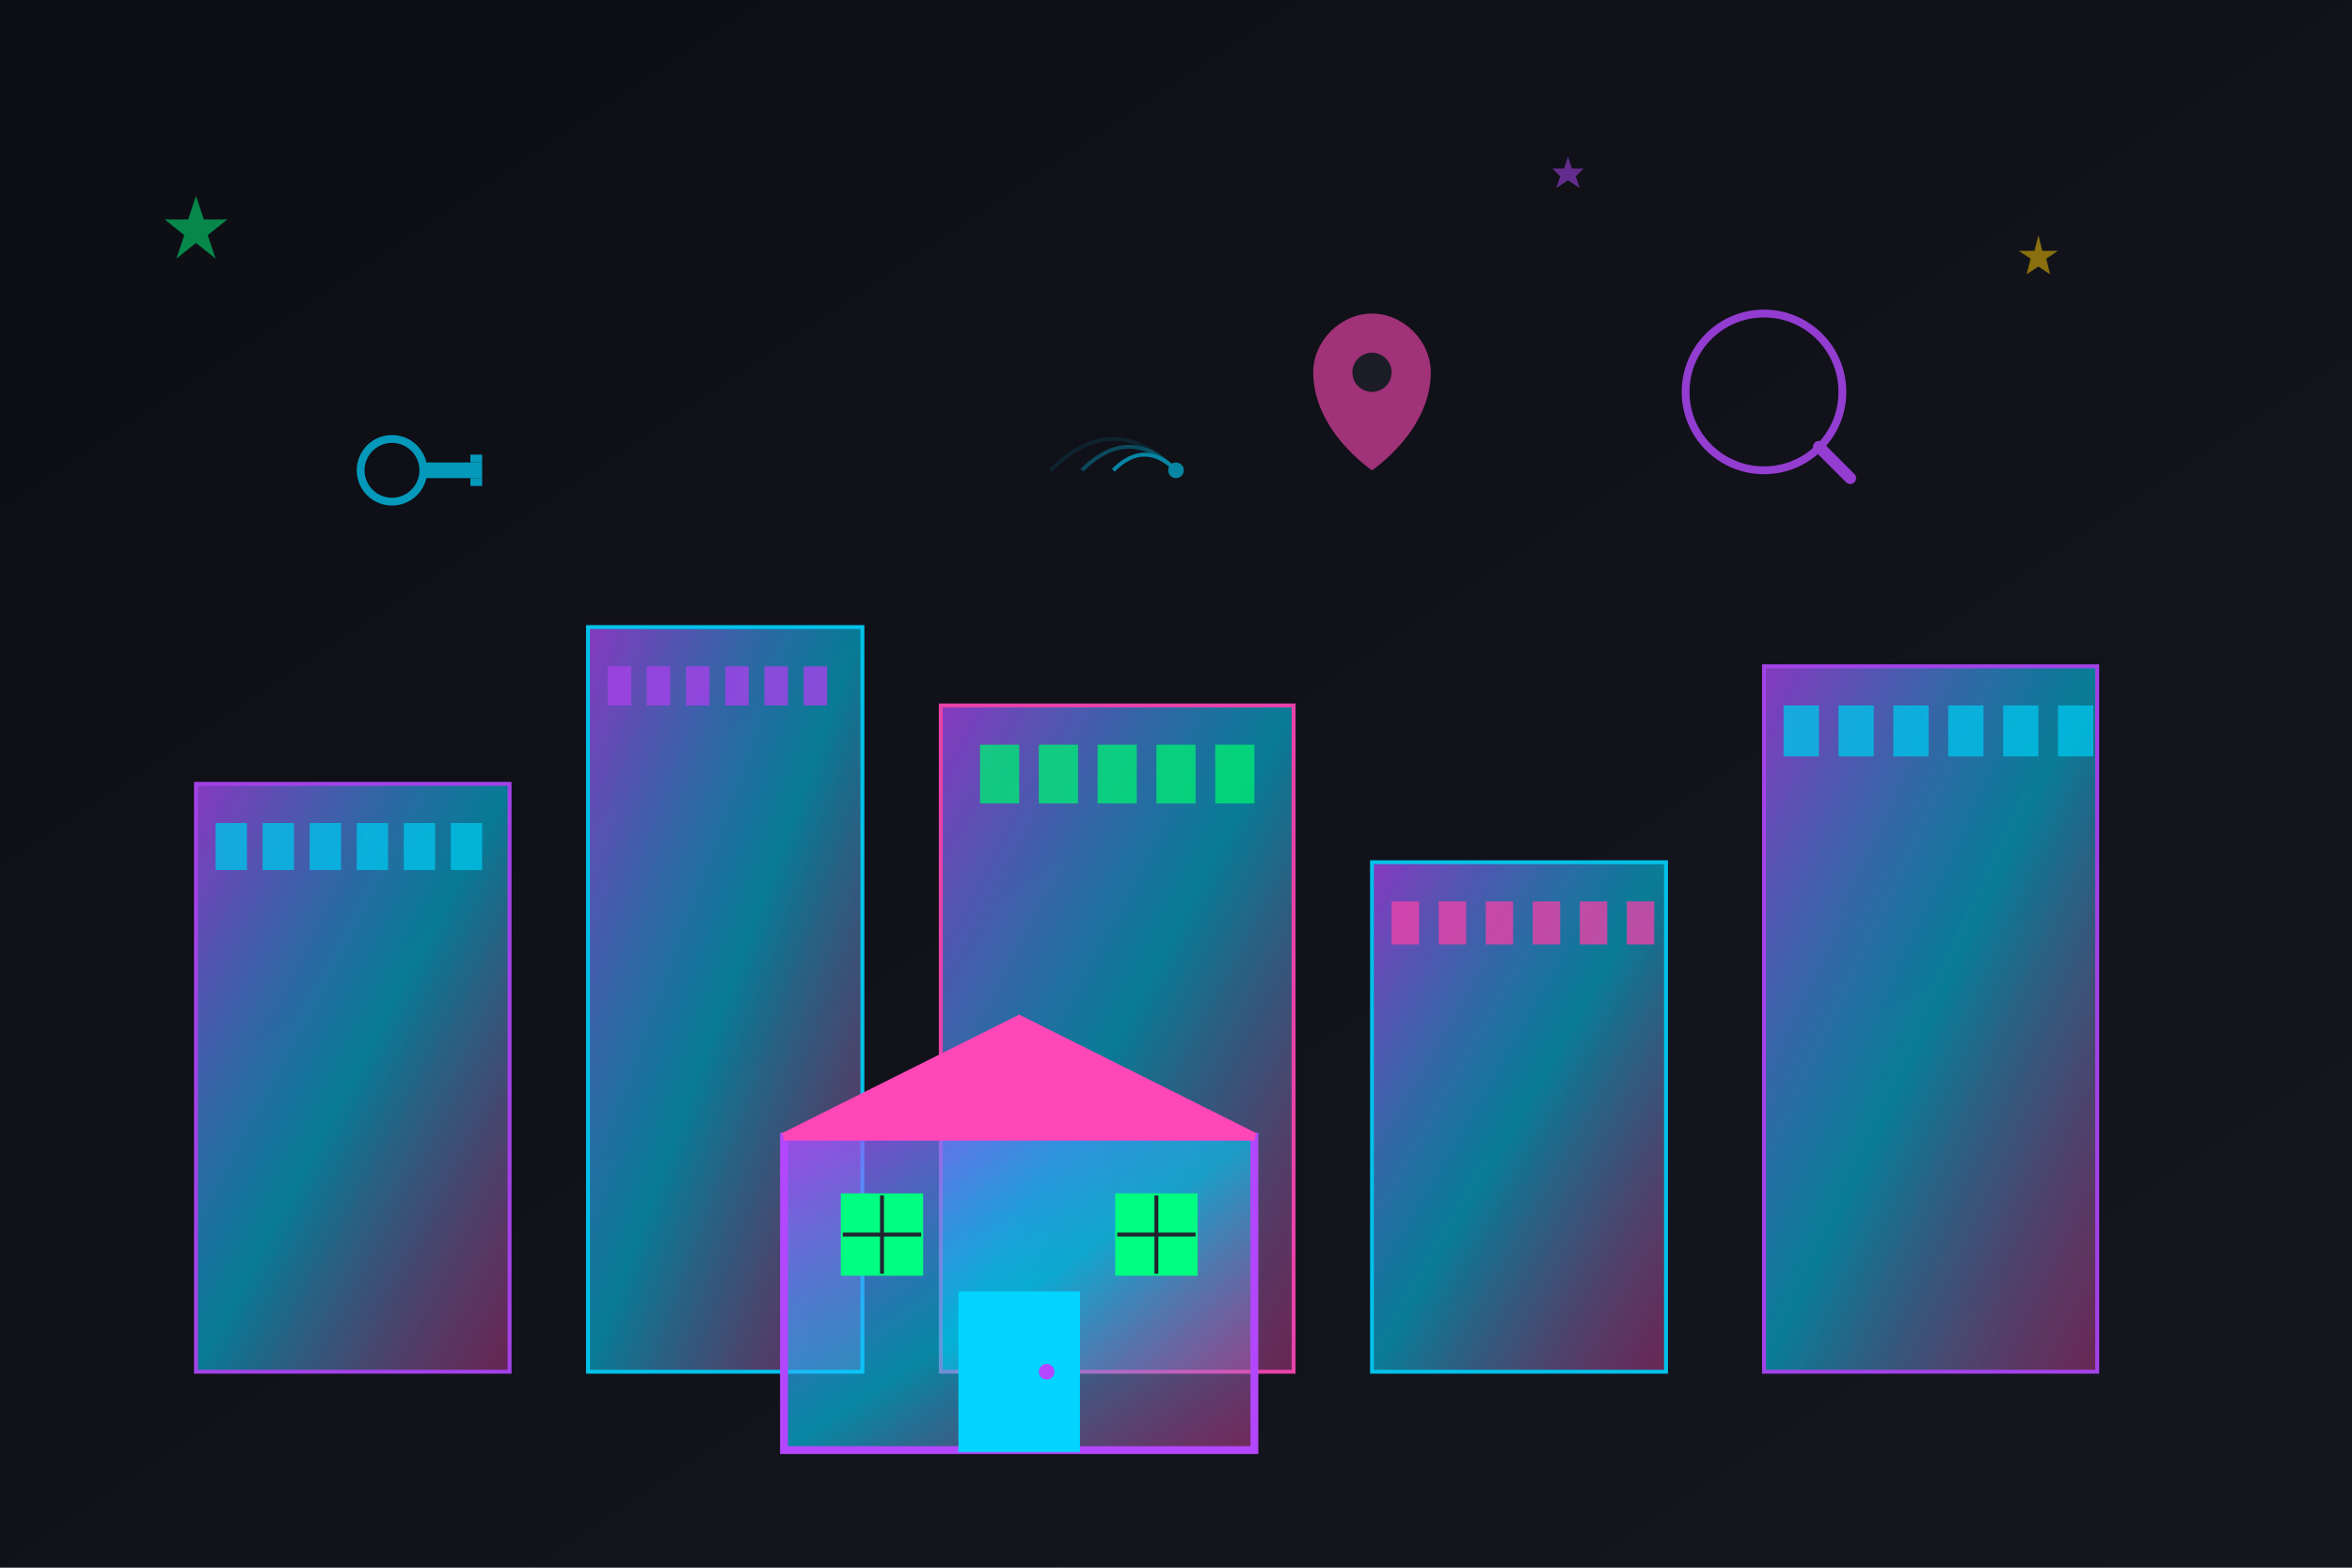<svg width="600" height="400" viewBox="0 0 600 400" xmlns="http://www.w3.org/2000/svg">
  <defs>
    <linearGradient id="buildingGradient" x1="0%" y1="0%" x2="100%" y2="100%">
      <stop offset="0%" style="stop-color:#b347ff;stop-opacity:0.8" />
      <stop offset="50%" style="stop-color:#00d4ff;stop-opacity:0.6" />
      <stop offset="100%" style="stop-color:#ff47b8;stop-opacity:0.4" />
    </linearGradient>
    <linearGradient id="skyGradient" x1="0%" y1="0%" x2="100%" y2="100%">
      <stop offset="0%" style="stop-color:#0d0d14;stop-opacity:1" />
      <stop offset="100%" style="stop-color:#16161f;stop-opacity:1" />
    </linearGradient>
    <filter id="neonGlow">
      <feGaussianBlur stdDeviation="4" result="coloredBlur"/>
      <feMerge> 
        <feMergeNode in="coloredBlur"/>
        <feMergeNode in="SourceGraphic"/>
      </feMerge>
    </filter>
  </defs>
  
  <!-- Background -->
  <rect width="600" height="400" fill="url(#skyGradient)"/>
  
  <!-- Buildings skyline -->
  <g opacity="0.9">
    <!-- Building 1 -->
    <rect x="50" y="200" width="80" height="150" fill="url(#buildingGradient)" stroke="#b347ff" stroke-width="1"/>
    <rect x="55" y="210" width="8" height="12" fill="#00d4ff" opacity="0.8"/>
    <rect x="67" y="210" width="8" height="12" fill="#00d4ff" opacity="0.8"/>
    <rect x="79" y="210" width="8" height="12" fill="#00d4ff" opacity="0.8"/>
    <rect x="91" y="210" width="8" height="12" fill="#00d4ff" opacity="0.8"/>
    <rect x="103" y="210" width="8" height="12" fill="#00d4ff" opacity="0.8"/>
    <rect x="115" y="210" width="8" height="12" fill="#00d4ff" opacity="0.8"/>
    
    <!-- Building 2 -->
    <rect x="150" y="160" width="70" height="190" fill="url(#buildingGradient)" stroke="#00d4ff" stroke-width="1"/>
    <rect x="155" y="170" width="6" height="10" fill="#b347ff" opacity="0.8"/>
    <rect x="165" y="170" width="6" height="10" fill="#b347ff" opacity="0.8"/>
    <rect x="175" y="170" width="6" height="10" fill="#b347ff" opacity="0.8"/>
    <rect x="185" y="170" width="6" height="10" fill="#b347ff" opacity="0.8"/>
    <rect x="195" y="170" width="6" height="10" fill="#b347ff" opacity="0.8"/>
    <rect x="205" y="170" width="6" height="10" fill="#b347ff" opacity="0.8"/>
    
    <!-- Building 3 -->
    <rect x="240" y="180" width="90" height="170" fill="url(#buildingGradient)" stroke="#ff47b8" stroke-width="1"/>
    <rect x="250" y="190" width="10" height="15" fill="#00ff80" opacity="0.8"/>
    <rect x="265" y="190" width="10" height="15" fill="#00ff80" opacity="0.8"/>
    <rect x="280" y="190" width="10" height="15" fill="#00ff80" opacity="0.8"/>
    <rect x="295" y="190" width="10" height="15" fill="#00ff80" opacity="0.8"/>
    <rect x="310" y="190" width="10" height="15" fill="#00ff80" opacity="0.8"/>
    
    <!-- Building 4 -->
    <rect x="350" y="220" width="75" height="130" fill="url(#buildingGradient)" stroke="#00d4ff" stroke-width="1"/>
    <rect x="355" y="230" width="7" height="11" fill="#ff47b8" opacity="0.8"/>
    <rect x="367" y="230" width="7" height="11" fill="#ff47b8" opacity="0.8"/>
    <rect x="379" y="230" width="7" height="11" fill="#ff47b8" opacity="0.8"/>
    <rect x="391" y="230" width="7" height="11" fill="#ff47b8" opacity="0.8"/>
    <rect x="403" y="230" width="7" height="11" fill="#ff47b8" opacity="0.8"/>
    <rect x="415" y="230" width="7" height="11" fill="#ff47b8" opacity="0.8"/>
    
    <!-- Building 5 -->
    <rect x="450" y="170" width="85" height="180" fill="url(#buildingGradient)" stroke="#b347ff" stroke-width="1"/>
    <rect x="455" y="180" width="9" height="13" fill="#00d4ff" opacity="0.8"/>
    <rect x="469" y="180" width="9" height="13" fill="#00d4ff" opacity="0.8"/>
    <rect x="483" y="180" width="9" height="13" fill="#00d4ff" opacity="0.8"/>
    <rect x="497" y="180" width="9" height="13" fill="#00d4ff" opacity="0.8"/>
    <rect x="511" y="180" width="9" height="13" fill="#00d4ff" opacity="0.8"/>
    <rect x="525" y="180" width="9" height="13" fill="#00d4ff" opacity="0.8"/>
  </g>
  
  <!-- Featured house in foreground -->
  <g transform="translate(200, 250)">
    <!-- House base -->
    <rect x="0" y="40" width="120" height="80" fill="url(#buildingGradient)" stroke="#b347ff" stroke-width="2" filter="url(#neonGlow)"/>
    
    <!-- Roof -->
    <polygon points="0,40 60,10 120,40" fill="#ff47b8" stroke="#ff47b8" stroke-width="2" filter="url(#neonGlow)"/>
    
    <!-- Door -->
    <rect x="45" y="80" width="30" height="40" fill="#00d4ff" stroke="#00d4ff" stroke-width="1" filter="url(#neonGlow)"/>
    <circle cx="67" cy="100" r="2" fill="#b347ff"/>
    
    <!-- Windows -->
    <rect x="15" y="55" width="20" height="20" fill="#00ff80" stroke="#00ff80" stroke-width="1" filter="url(#neonGlow)"/>
    <rect x="85" y="55" width="20" height="20" fill="#00ff80" stroke="#00ff80" stroke-width="1" filter="url(#neonGlow)"/>
    
    <!-- Window frames -->
    <line x1="25" y1="55" x2="25" y2="75" stroke="#232330" stroke-width="1"/>
    <line x1="15" y1="65" x2="35" y2="65" stroke="#232330" stroke-width="1"/>
    <line x1="95" y1="55" x2="95" y2="75" stroke="#232330" stroke-width="1"/>
    <line x1="85" y1="65" x2="105" y2="65" stroke="#232330" stroke-width="1"/>
  </g>
  
  <!-- Floating search elements -->
  <g transform="translate(450, 100)" opacity="0.8">
    <circle cx="0" cy="0" r="20" fill="none" stroke="#b347ff" stroke-width="2" filter="url(#neonGlow)"/>
    <path d="M14 14l8 8" stroke="#b347ff" stroke-width="3" stroke-linecap="round" filter="url(#neonGlow)"/>
  </g>
  
  <!-- Key icon -->
  <g transform="translate(100, 120)" opacity="0.7">
    <circle cx="0" cy="0" r="8" fill="none" stroke="#00d4ff" stroke-width="2" filter="url(#neonGlow)"/>
    <rect x="8" y="-2" width="15" height="4" fill="#00d4ff" filter="url(#neonGlow)"/>
    <rect x="20" y="-4" width="3" height="2" fill="#00d4ff"/>
    <rect x="20" y="2" width="3" height="2" fill="#00d4ff"/>
  </g>
  
  <!-- Location pin -->
  <g transform="translate(350, 80)" opacity="0.6">
    <path d="M0 0c-8 0-15 7-15 15 0 15 15 25 15 25s15-10 15-25c0-8-7-15-15-15z" fill="#ff47b8" filter="url(#neonGlow)"/>
    <circle cx="0" cy="15" r="5" fill="#232330"/>
  </g>
  
  <!-- Decorative stars -->
  <g opacity="0.5">
    <path d="M50 50 L52 56 L58 56 L53 60 L55 66 L50 62 L45 66 L47 60 L42 56 L48 56 Z" fill="#00ff80"/>
    <path d="M520 60 L521 64 L525 64 L522 66 L523 70 L520 68 L517 70 L518 66 L515 64 L519 64 Z" fill="#ffcc00"/>
    <path d="M400 40 L401 43 L404 43 L402 45 L403 48 L400 46 L397 48 L398 45 L396 43 L399 43 Z" fill="#b347ff"/>
  </g>
  
  <!-- WiFi signal -->
  <g transform="translate(300, 120)" opacity="0.6">
    <path d="M0 0 Q-8 -8 -16 0" fill="none" stroke="#00d4ff" stroke-width="1" filter="url(#neonGlow)"/>
    <path d="M0 0 Q-12 -12 -24 0" fill="none" stroke="#00d4ff" stroke-width="1" opacity="0.7" filter="url(#neonGlow)"/>
    <path d="M0 0 Q-16 -16 -32 0" fill="none" stroke="#00d4ff" stroke-width="1" opacity="0.4" filter="url(#neonGlow)"/>
    <circle cx="0" cy="0" r="2" fill="#00d4ff" filter="url(#neonGlow)"/>
  </g>
</svg>
